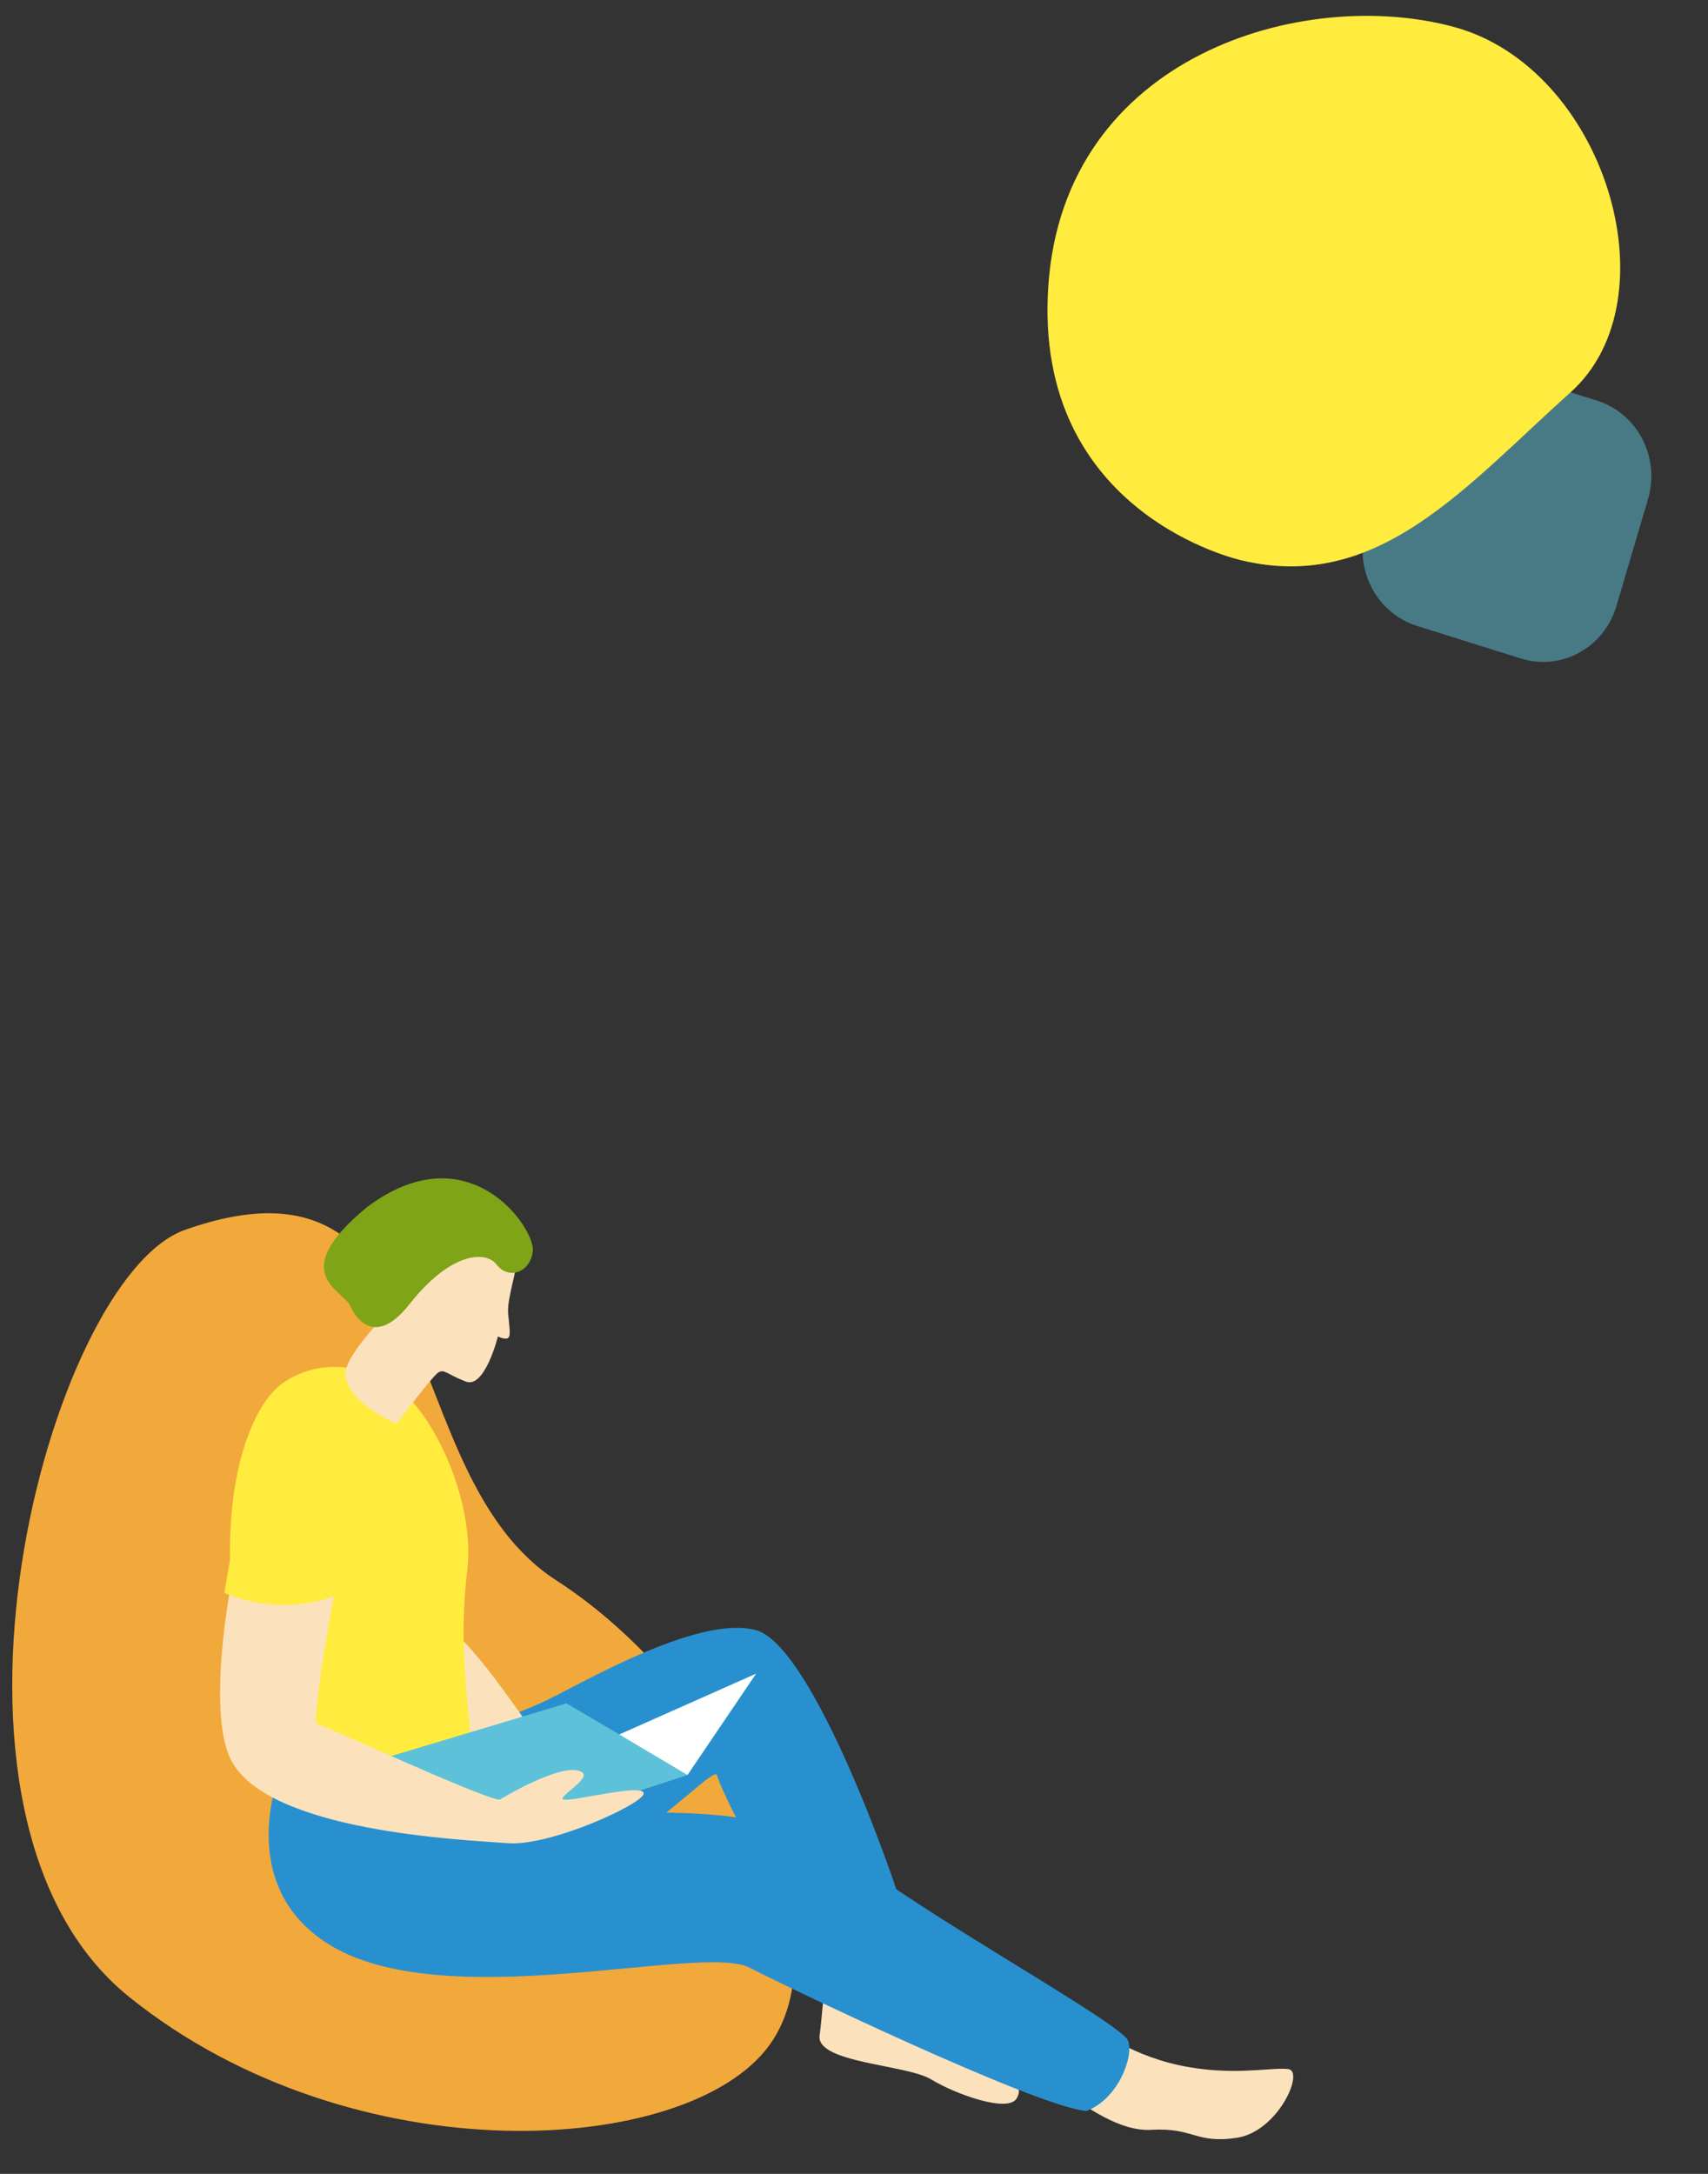 <svg width="44" height="56" viewBox="0 0 44 56" fill="none" xmlns="http://www.w3.org/2000/svg">
<rect x="0" y="0" width="44" height="56" fill="#333333" stroke="none"/>
<path d="M4.763 31.683C1.25 32.927 -2.453 46.794 3.329 51.443C9.106 56.091 17.742 55.565 19.825 52.678C21.908 49.791 18.618 43.477 14.329 40.71C10.041 37.942 11.674 29.235 4.763 31.683Z" fill="#F2A93B"/>
<path d="M11.62 44.763C11.62 44.763 13.104 44.246 13.979 43.848C14.855 43.45 17.959 41.575 19.48 41.995C21.113 42.448 23.65 50.011 23.619 50.528C23.587 51.05 21.277 50.976 21.277 50.976C21.277 50.976 18.749 46.667 18.468 45.724C18.273 45.422 14.692 49.851 10.735 48.803C6.777 47.755 8.552 44.214 8.552 44.214" fill="#2990D0"/>
<path d="M11.37 41.78C12.418 42.503 13.585 44.535 14.265 45.276C13.653 45.816 12.332 45.825 12.332 45.825L10.753 43.629" fill="#FBE2BD"/>
<path d="M28.18 52.193C28.18 52.193 28.996 52.902 30.371 53.2C31.747 53.497 32.722 53.245 33.185 53.3C33.616 53.351 32.926 54.911 31.86 55.071C30.798 55.231 30.753 54.801 29.659 54.865C28.828 54.915 27.975 54.238 27.599 54.032" fill="#FBE2BD"/>
<path d="M21.277 50.697C21.277 50.697 21.173 51.996 21.114 52.436C21.019 53.145 23.356 53.181 23.987 53.566C24.618 53.95 25.988 54.444 26.197 54.046C26.406 53.648 25.974 53.643 25.067 53.067C24.159 52.49 22.771 50.034 22.771 50.034" fill="#FBE2BD"/>
<path d="M7.29 35.627C6.178 36.391 4.966 40.028 7.095 46.104C8.638 46.904 11.815 45.811 12.06 45.326C12.305 44.841 11.728 43.057 12.037 40.454C12.246 38.678 11.179 36.469 10.303 35.805C9.427 35.142 8.238 34.973 7.295 35.622L7.29 35.627Z" fill="#FFEC3F"/>
<path d="M7.244 45.564C7.244 45.564 5.987 48.496 8.429 50.061C11.401 51.969 18.077 50.034 19.316 50.692C19.947 51.026 26.681 54.275 27.988 54.38C28.819 54.064 29.214 52.957 29.059 52.568C28.905 52.179 25.116 50.061 22.869 48.519C20.623 46.977 19.479 46.634 16.039 46.698C13.294 46.639 11.719 45.179 11.719 45.179" fill="#2990D0"/>
<path d="M13.308 32.397C13.34 32.681 13.058 33.444 13.09 33.833C13.127 34.282 13.19 34.501 13.008 34.483C12.913 34.474 12.827 34.428 12.827 34.428C12.827 34.428 12.491 35.778 12.001 35.59C11.511 35.403 11.443 35.252 11.284 35.361C11.125 35.471 10.213 36.675 10.213 36.675C10.213 36.675 9.01 36.176 8.897 35.444C8.783 34.712 11.593 32.264 11.593 32.264L13.308 32.397Z" fill="#FBE2BD"/>
<path d="M14.593 43.88L9.597 45.381L13.776 47.014L17.711 45.724L19.476 43.116L15.955 44.681L14.593 43.88Z" fill="#5DC2D9"/>
<path d="M15.954 44.681L17.71 45.724L19.476 43.116L15.954 44.681Z" fill="white"/>
<path d="M14.557 46.364C14.23 46.355 15.265 45.82 14.992 45.651C14.516 45.353 12.868 46.364 12.868 46.364C12.342 46.291 8.675 44.589 8.135 44.397C8.149 43.679 8.371 42.389 8.594 41.117C7.69 41.469 6.796 41.282 5.93 40.916C5.63 42.691 5.53 44.493 5.948 45.331C6.887 47.197 11.993 47.398 13.086 47.481C14.18 47.563 16.531 46.483 16.581 46.209C16.631 45.934 14.888 46.374 14.561 46.364H14.557Z" fill="#FBE2BD"/>
<path d="M8.589 41.117C8.816 39.795 9.038 38.495 9.02 37.882C8.984 36.679 7.917 35.879 7.295 36.336C6.95 36.592 6.161 38.473 5.784 41.035C6.656 41.401 7.681 41.469 8.584 41.117H8.589Z" fill="#FFEC3F"/>
<path d="M9.002 33.595C9.002 33.595 9.501 34.927 10.55 33.595C11.598 32.264 12.51 32.2 12.796 32.58C13.082 32.959 13.654 32.809 13.726 32.232C13.799 31.656 12.083 29.116 9.447 31.102C7.464 32.74 8.703 33.184 9.002 33.595Z" fill="#7FA417"/>
<g style="mix-blend-mode:multiply" opacity="0.5">
<path d="M39.179 16.963L36.502 16.123C35.459 15.796 34.87 14.661 35.187 13.588L36 10.832C36.317 9.758 37.419 9.153 38.462 9.48L41.14 10.32C42.183 10.647 42.771 11.782 42.455 12.855L41.641 15.611C41.324 16.685 40.222 17.29 39.179 16.963Z" fill="#5DC2D9"/>
</g>
<g style="mix-blend-mode:multiply">
<path d="M31.985 14.435C31.985 14.435 26.591 13.265 27.007 7.347C27.422 1.43 33.564 -0.359 37.452 0.693C41.34 1.745 43.147 7.703 40.457 10.109C37.767 12.514 35.51 15.28 31.985 14.435Z" fill="#FFEC3F"/>
</g>
</svg>
